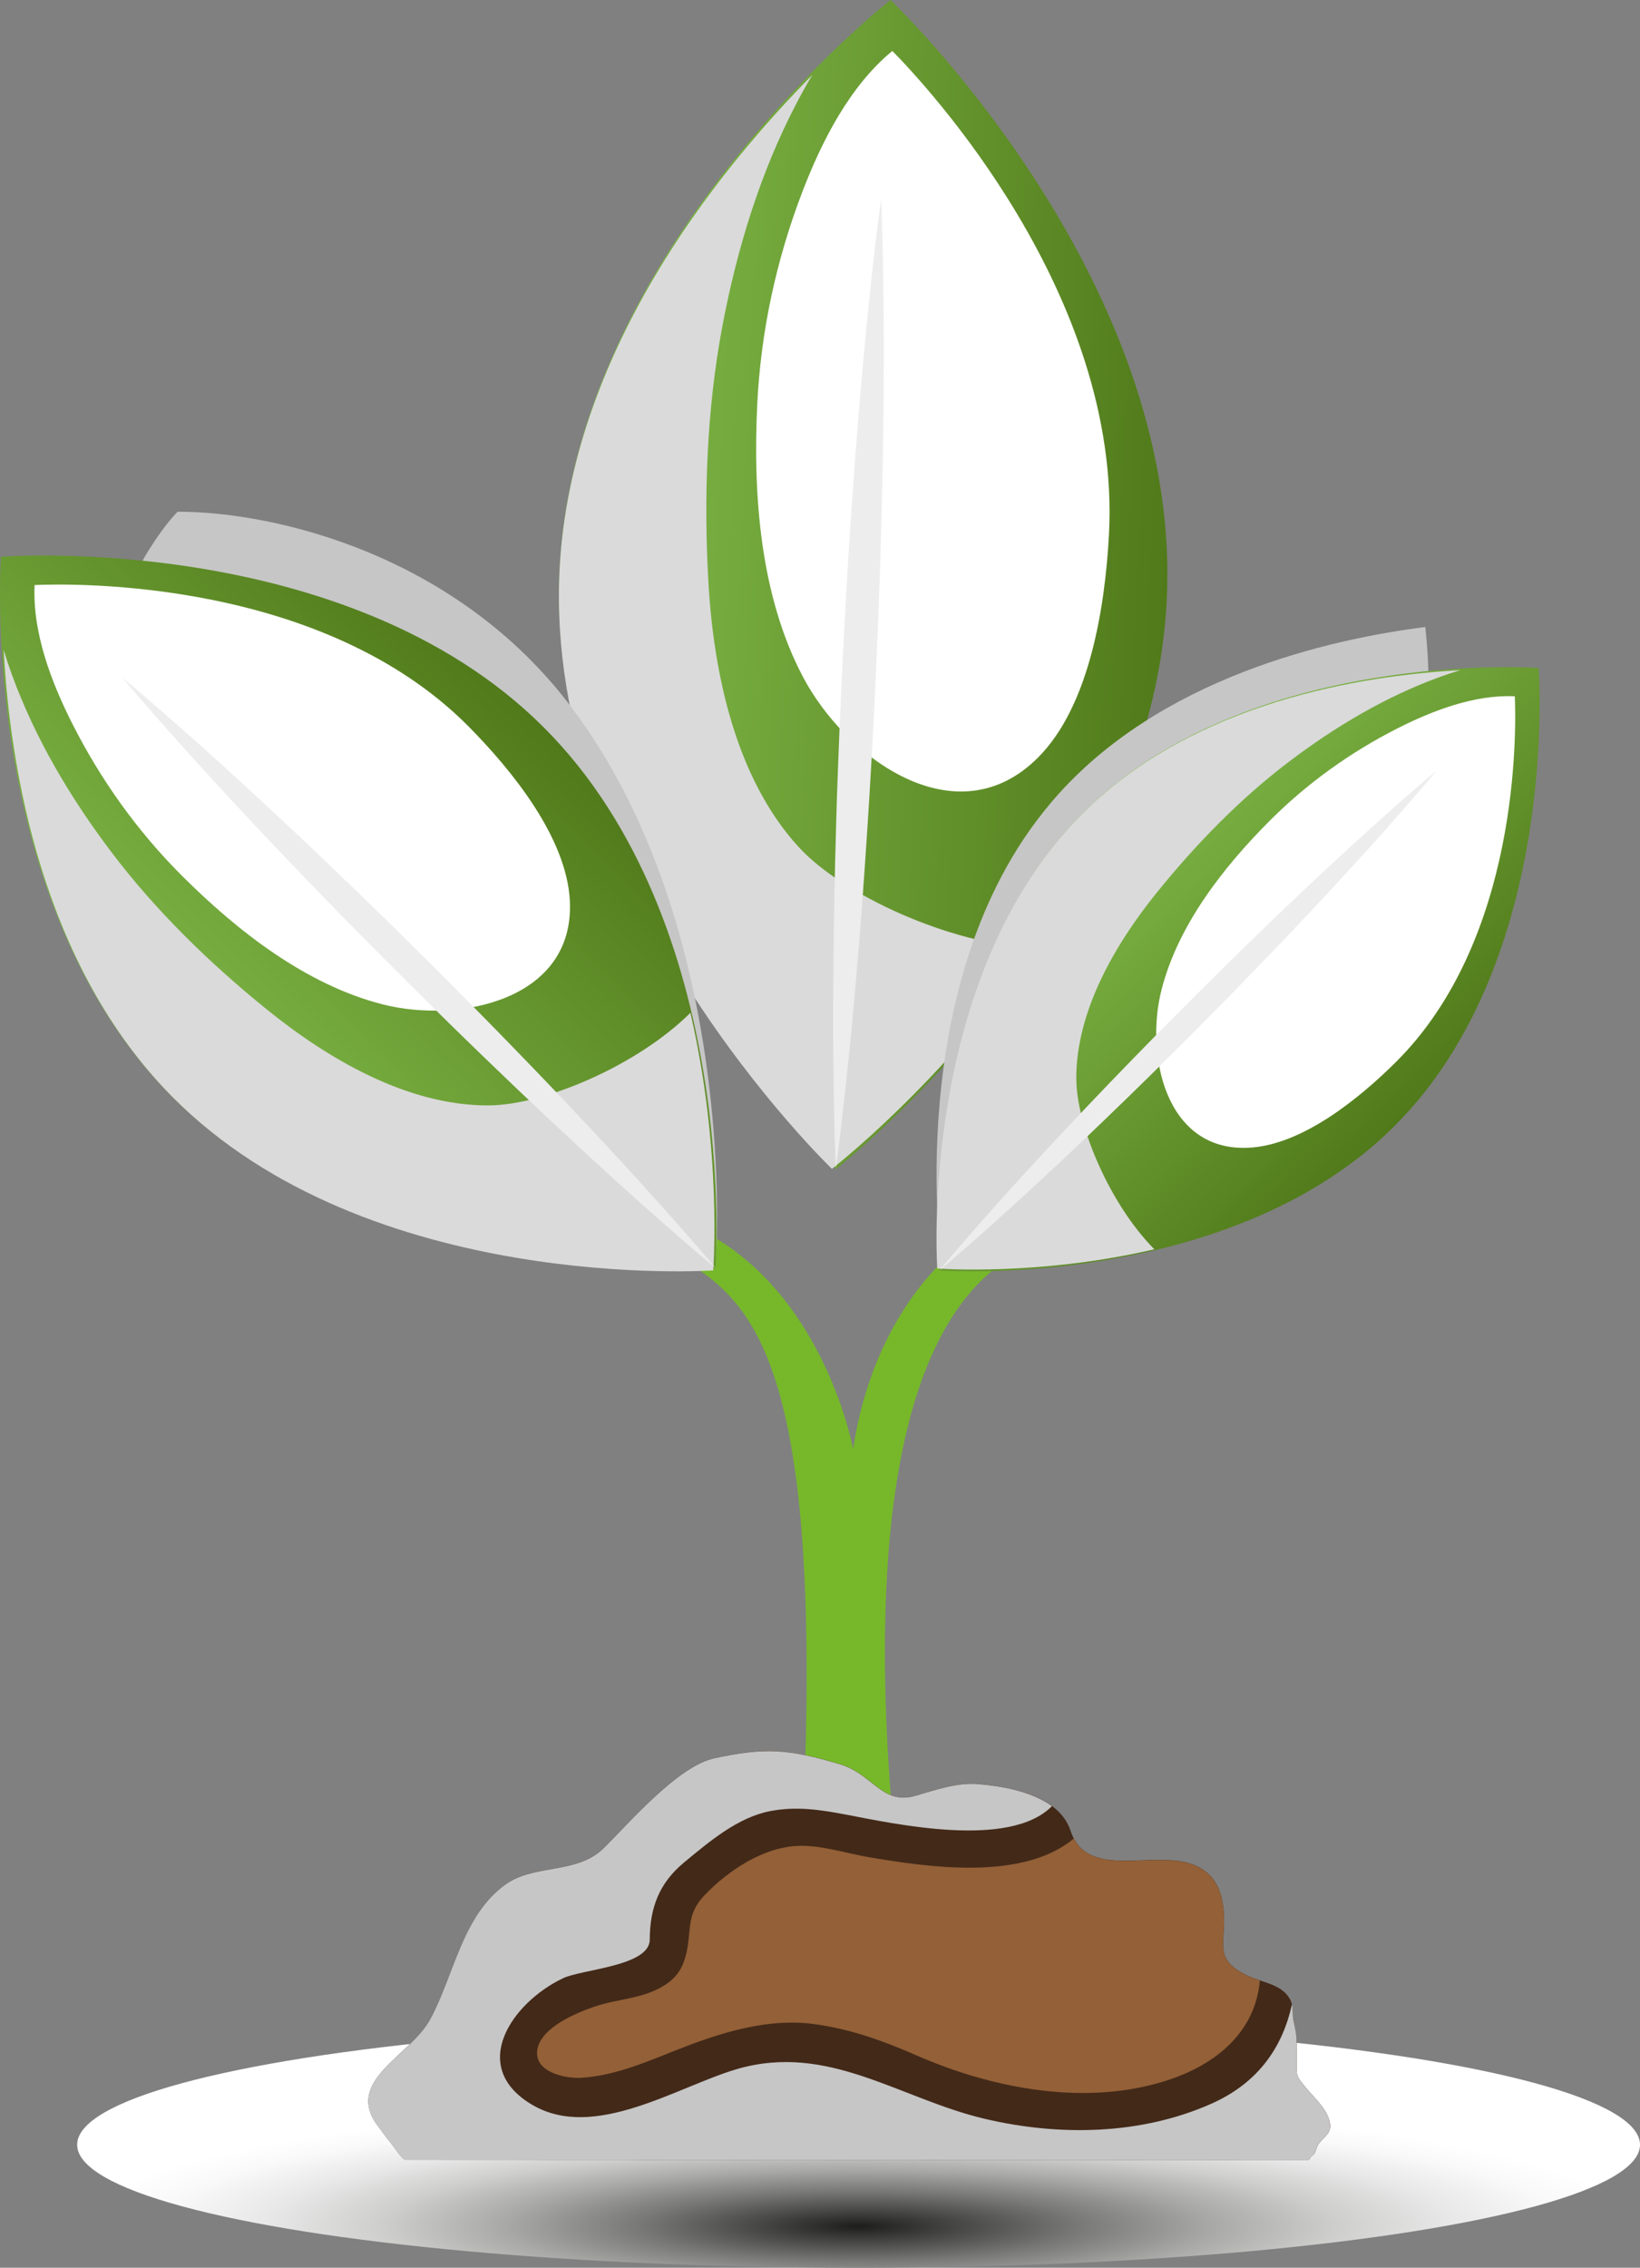 <?xml version="1.0" encoding="UTF-8"?>
<svg xmlns="http://www.w3.org/2000/svg" xmlns:xlink="http://www.w3.org/1999/xlink" viewBox="0 0 280.6 387.86">
  <rect x="0" y="0" width="280.6" height="387.86" fill="#808080" stroke="none"/>
  <defs>
    <style>
      .cls-1 {
        fill: url(#linear-gradient-2);
      }

      .cls-2 {
        isolation: isolate;
      }

      .cls-3 {
        fill: #c6c6c6;
      }

      .cls-3, .cls-4, .cls-5, .cls-6 {
        mix-blend-mode: multiply;
      }

      .cls-4 {
        fill: url(#radial-gradient);
      }

      .cls-7 {
        fill: #fff;
      }

      .cls-7, .cls-8 {
        mix-blend-mode: soft-light;
      }

      .cls-5 {
        fill: #ededed;
      }

      .cls-8 {
        fill: #936037;
      }

      .cls-9 {
        fill: #432918;
      }

      .cls-10 {
        fill: url(#linear-gradient-3);
      }

      .cls-6 {
        fill: #dadada;
      }

      .cls-11 {
        fill: url(#linear-gradient);
      }

      .cls-12 {
        fill: #76b82a;
      }
    </style>
    <radialGradient id="radial-gradient" cx="146.9" cy="5366.36" fx="146.9" fy="5366.36" r="133.69" gradientTransform="translate(0 -477.85) scale(1 .16)" gradientUnits="userSpaceOnUse">
      <stop offset="0" stop-color="#1d1d1b"/>
      <stop offset=".1" stop-color="#3e3e3d"/>
      <stop offset=".28" stop-color="#787877"/>
      <stop offset=".45" stop-color="#a8a8a7"/>
      <stop offset=".61" stop-color="#cececd"/>
      <stop offset=".76" stop-color="#e8e8e8"/>
      <stop offset=".9" stop-color="#f9f9f9"/>
      <stop offset="1" stop-color="#fff"/>
    </radialGradient>
    <linearGradient id="linear-gradient" x1="-1186.87" y1="-1681.84" x2="-1082.86" y2="-1681.84" gradientTransform="translate(1202.77 1832.96) rotate(2.68)" gradientUnits="userSpaceOnUse">
      <stop offset="0" stop-color="#82bc4b"/>
      <stop offset="1" stop-color="#517a1a"/>
    </linearGradient>
    <linearGradient id="linear-gradient-2" x1="-975.77" y1="633.75" x2="-886.15" y2="633.75" gradientTransform="translate(268.8 -950.87) rotate(-45.14)" xlink:href="#linear-gradient"/>
    <linearGradient id="linear-gradient-3" x1="383.83" y1="-367.34" x2="459.38" y2="-367.34" gradientTransform="translate(-345.96 128.74) rotate(44.86)" xlink:href="#linear-gradient"/>
  </defs>
  <g class="cls-2">
    <g id="Capa_2" data-name="Capa 2">
      <g id="Capa_1-2" data-name="Capa 1">
        <g>
          <ellipse class="cls-4" cx="146.9" cy="366.82" rx="133.7" ry="21.04"/>
          <g>
            <g>
              <g>
                <path class="cls-11" d="m199.64,102.4c-2.58,55.21-56.62,97.55-56.62,97.55,0,0-49.86-47.19-47.28-102.4C98.32,42.34,152.36,0,152.36,0c0,0,49.86,47.19,47.28,102.4Z"/>
                <path class="cls-7" d="m152.67,8.72c-7.34,6.04-12.11,15.54-15.39,24.09-4.47,11.66-7.12,23.93-7.72,36.4-.74,15.46.5,32.72,7.85,46.61,7.29,13.8,26.25,27.75,40.22,13.72,8.91-8.94,11.47-26.11,12.11-38.12,2.2-41.14-31.46-77.03-37.07-82.71Z"/>
                <path class="cls-6" d="m136.7,144.93c-10.89-11.86-14.63-29.93-15.5-45.47-.81-14.5-.29-29.4,2.4-43.7,2.5-13.22,6.52-26.39,12.8-38.33.81-1.54,1.68-3.09,2.59-4.62-16.31,16.48-41.26,47.47-43.23,84.38-2.96,55.2,46.58,102.72,46.58,102.72,0,0,18.78-14.51,34.85-37.68-14.94-.8-33.09-9.25-40.49-17.31Z"/>
                <path class="cls-5" d="m143.02,199.95s-.03-.65-.08-1.87c-.04-1.22-.12-3.01-.17-5.29-.05-2.27-.13-5.04-.15-8.2-.04-3.17-.09-6.74-.07-10.63,0-7.79.1-16.88.34-26.61.07-2.43.13-4.9.2-7.4.07-2.51.15-5.04.25-7.59.18-5.11.41-10.29.64-15.47.26-5.18.51-10.37.81-15.46.14-2.55.29-5.08.45-7.58.17-2.5.33-4.97.49-7.39.66-9.71,1.41-18.76,2.13-26.52.36-3.88.73-7.43,1.07-10.58.31-3.15.65-5.89.91-8.16.26-2.26.51-4.04.66-5.25.16-1.21.25-1.85.25-1.85,0,0,.03.65.08,1.87.04,1.22.12,3.01.16,5.29.05,2.27.13,5.03.15,8.2.04,3.17.08,6.74.08,10.64,0,7.79-.1,16.87-.35,26.6-.07,2.43-.13,4.9-.2,7.41-.07,2.5-.16,5.04-.25,7.59-.17,5.11-.41,10.29-.64,15.47-.26,5.18-.51,10.36-.82,15.46-.14,2.55-.3,5.08-.46,7.58-.16,2.5-.33,4.97-.49,7.39-.66,9.71-1.41,18.77-2.13,26.52-.36,3.88-.73,7.43-1.07,10.58-.32,3.15-.65,5.89-.91,8.15-.25,2.26-.51,4.04-.65,5.25-.17,1.21-.25,1.85-.25,1.85Z"/>
              </g>
              <path class="cls-12" d="m137.42,311.48h15.35c-3.19-36.22-2.19-80.23,18.44-95.28l-7.14-2.87s-14.45,10.06-18.1,34.52c0,0-4.73-25.91-24.95-36.88l-4.91,4.04c12.43,7.34,24.82,17.23,21.29,96.47Z"/>
              <path class="cls-3" d="m15.76,155.98c3.67,8.83,8.64,17.4,15.39,24.92.01.01.03.03.04.05.01,0,.02.01.02.02.06.07.12.14.18.2.2.22.41.43.6.65,31.92,34.61,90.08,33.56,90.08,33.56,0,0,.02-.14.05-.39.25,0,.39,0,.39,0,0,0,3.91-55.92-24.71-93.99-19.53-25.99-50.44-33.48-67.41-33.48,0,0-21.55,21.08-14.63,68.46Z"/>
              <path class="cls-3" d="m249.33,155.9c-2.55-3.01-4.48-6.93-5.28-10.8-.85-4.09-.47-7.94.04-11.93-.25-.37-.38-.85-.33-1.45.69-8.18,1.03-16.32.1-24.48-16.36,2.07-45.6,8.65-63.64,29.57-.02.02-.03.03-.04.05,0,0-.02.02-.02.02-.05.06-.1.11-.15.17-.16.19-.31.38-.47.57-25.51,30.41-18.38,78.93-18.38,78.93,0,0,.12,0,.33,0,.03.21.04.33.04.33,0,0,49.86-.23,75.93-30.76,7.04-8.24,11.62-17.85,14.56-27.49-.98-.85-1.88-1.77-2.69-2.72Z"/>
              <g>
                <path class="cls-1" d="m92.91,124.28c33.76,33.59,29.52,92.59,29.52,92.59,0,0-58.98,4.53-92.74-29.07C-4.07,154.21.17,95.21.17,95.21c0,0,58.98-4.53,92.74,29.07Z"/>
                <path class="cls-7" d="m5.92,100.06c-.39,8.19,2.91,16.72,6.48,23.77,4.86,9.6,11.15,18.39,18.77,25.99,9.44,9.41,21.18,18.61,34.3,21.96,13.03,3.33,32.9-.7,32.03-17.74-.56-10.86-10.04-22.43-17.33-29.79-24.99-25.21-67.38-24.49-74.26-24.19Z"/>
                <path class="cls-6" d="m83.64,189.06c-13.88.09-27.58-7.98-38-16.42-9.73-7.87-18.94-16.82-26.51-26.81-7-9.24-13.08-19.43-17.06-30.35-.52-1.42-1-2.86-1.45-4.33,1.09,19.95,6.44,53.81,28.86,76.43,33.53,33.83,92.54,29.7,92.54,29.7,0,0,1.6-20.39-3.89-44.06-9.15,9.08-25.05,15.78-34.48,15.84Z"/>
                <path class="cls-5" d="m122.43,216.87s-.43-.36-1.24-1.03c-.8-.68-1.99-1.66-3.47-2.95-1.48-1.28-3.29-2.83-5.33-4.65-2.04-1.81-4.35-3.85-6.84-6.11-4.97-4.51-10.71-9.83-16.79-15.61-1.51-1.45-3.05-2.92-4.61-4.42-1.56-1.5-3.13-3.01-4.7-4.55-3.16-3.06-6.33-6.21-9.51-9.36-3.16-3.16-6.33-6.32-9.41-9.46-1.55-1.56-3.07-3.13-4.57-4.67-1.5-1.55-2.98-3.08-4.44-4.59-5.81-6.04-11.17-11.76-15.7-16.71-2.27-2.47-4.32-4.77-6.14-6.81-1.83-2.02-3.39-3.83-4.68-5.3-1.3-1.47-2.28-2.66-2.97-3.45-.68-.81-1.04-1.24-1.04-1.24,0,0,.43.36,1.24,1.03.8.68,1.99,1.66,3.47,2.95,1.48,1.28,3.29,2.83,5.33,4.65,2.04,1.81,4.35,3.85,6.84,6.11,4.97,4.51,10.71,9.83,16.79,15.61,1.51,1.45,3.05,2.92,4.61,4.42,1.56,1.49,3.13,3.01,4.7,4.55,3.16,3.06,6.34,6.21,9.51,9.36,3.16,3.16,6.32,6.32,9.4,9.47,1.55,1.56,3.07,3.13,4.58,4.68,1.5,1.55,2.98,3.08,4.44,4.59,5.81,6.04,11.16,11.76,15.7,16.71,2.27,2.47,4.32,4.77,6.14,6.8,1.83,2.03,3.38,3.83,4.68,5.3,1.3,1.47,2.28,2.66,2.97,3.45.68.81,1.04,1.24,1.04,1.24Z"/>
              </g>
              <g>
                <path class="cls-10" d="m238.77,192.42c-28.32,28.46-78.06,24.88-78.06,24.88,0,0-3.81-49.72,24.5-78.17,28.32-28.46,78.05-24.88,78.05-24.88,0,0,3.82,49.71-24.5,78.17Z"/>
                <path class="cls-7" d="m259.19,119.09c-6.9-.33-14.1,2.46-20.04,5.46-8.09,4.1-15.5,9.41-21.91,15.83-7.94,7.96-15.69,17.85-18.51,28.92-2.81,10.98.59,27.74,14.95,27,9.16-.47,18.91-8.46,25.11-14.61,21.25-21.06,20.64-56.8,20.39-62.59Z"/>
                <path class="cls-6" d="m184.15,184.61c-.08-11.7,6.73-23.25,13.84-32.03,6.64-8.2,14.18-15.97,22.61-22.35,7.79-5.9,16.38-11.02,25.59-14.39,1.19-.43,2.41-.84,3.65-1.22-16.82.91-45.36,5.43-64.43,24.33-28.51,28.26-25.04,78-25.04,78,0,0,17.18,1.35,37.14-3.28-7.65-7.72-13.3-21.12-13.35-29.06Z"/>
                <path class="cls-5" d="m160.71,217.3s.3-.36.87-1.04c.58-.67,1.4-1.68,2.49-2.92,1.08-1.25,2.39-2.78,3.92-4.49,1.52-1.72,3.24-3.67,5.14-5.76,3.8-4.19,8.29-9.03,13.16-14.15,1.22-1.27,2.46-2.57,3.72-3.89,1.26-1.31,2.54-2.64,3.83-3.96,2.58-2.66,5.24-5.34,7.89-8.02,2.67-2.66,5.33-5.33,7.98-7.93,1.32-1.31,2.63-2.59,3.94-3.86,1.31-1.27,2.6-2.51,3.87-3.74,5.09-4.9,9.91-9.41,14.08-13.23,2.09-1.91,4.02-3.64,5.74-5.17,1.71-1.54,3.22-2.86,4.47-3.94,1.24-1.09,2.24-1.92,2.91-2.5.68-.57,1.04-.87,1.04-.87,0,0-.3.36-.87,1.04-.58.67-1.4,1.68-2.49,2.93-1.08,1.25-2.39,2.77-3.92,4.49-1.52,1.72-3.24,3.67-5.15,5.76-3.8,4.19-8.29,9.03-13.16,14.15-1.23,1.28-2.47,2.58-3.73,3.89-1.26,1.31-2.54,2.63-3.83,3.96-2.58,2.66-5.24,5.34-7.89,8.02-2.67,2.66-5.33,5.33-7.98,7.93-1.32,1.3-2.64,2.59-3.95,3.86-1.31,1.26-2.6,2.51-3.87,3.74-5.1,4.9-9.91,9.41-14.09,13.23-2.08,1.91-4.02,3.64-5.73,5.18-1.71,1.54-3.23,2.85-4.47,3.94-1.24,1.09-2.24,1.92-2.91,2.5-.68.57-1.04.87-1.04.87Z"/>
              </g>
            </g>
            <path class="cls-9" d="m222.82,369.46c1.64.14,1.12-.45,1.63-.72.72-.38.64-1.34,1.11-1.98,1.15-1.58,2.52-1.9,1.84-4.24-.62-2.13-2.83-4.01-4.13-5.65-.99-1.26-1.46-1.59-1.43-3.22.03-1.47,0-2.94,0-4.41,0-1.43-.26-2.39-.54-3.72-.27-1.29.11-2.35-.62-3.65-1.45-2.56-4.74-2.77-7.22-3.96-6.23-2.97-3.48-5.63-4.12-11.4-.35-3.11-1.33-5.57-4.17-7.13-6.71-3.69-19.02,2.74-22-6.26-1.98-6-10.3-7.55-15.86-8-3.61-.29-7.23,1-10.64,1.99-5.77,1.67-7.29-3.71-13-5.4-8.59-2.54-12.53-2.94-21.44-1.01-6.38,1.38-14.9,11.47-19,15.44-4.61,4.47-11.89,2.56-16.88,6.25-7.28,5.38-8.63,15.33-12.68,22.86-3.48,6.49-14.91,10.63-8.97,18.42.72.94,1.4,1.94,2.18,2.86.4.46,1.84,2.75,2.48,2.86l153.45.07Z"/>
            <path class="cls-8" d="m183.73,314.44c-8.72,7.31-24.9,4.92-35.06,3.2-3.82-.65-8.1-2.06-11.96-1.94-6.04.18-12.01,4.13-16.13,8.4-3.18,3.3-2.25,5.89-3.12,9.85-.46,2.09-1.3,3.79-3.04,5.09-3.85,2.9-8.56,2.69-12.92,4.23-3.03,1.06-8.81,3.47-9.54,7.15-.77,3.9,4.62,5.13,7.51,4.95,6.37-.4,12.22-3.22,18.1-5.45,6.73-2.56,14.23-4.71,21.52-3.76,6.32.82,11.96,2.86,17.77,5.4,13.15,5.75,29.28,8.81,43.27,4.11,7.32-2.46,13.81-7.34,15.23-15.38.09-.52.14-1.04.2-1.56-.72-.24-1.44-.49-2.1-.8-6.23-2.97-3.48-5.63-4.12-11.4-.35-3.11-1.33-5.57-4.17-7.13-6.35-3.49-17.71,2.08-21.44-4.96Z"/>
            <path class="cls-3" d="m227.4,362.53c-.62-2.13-2.83-4.01-4.13-5.65-.99-1.26-1.46-1.59-1.43-3.22.03-1.47,0-2.94,0-4.41,0-1.43-.26-2.39-.54-3.72-.2-.96-.04-1.8-.25-2.7-1.58,7.14-5.61,13.34-13.78,16.97-12.06,5.36-26.06,5.59-38.8,2.58-14.58-3.44-26.77-13.07-42.41-8.49-10.17,2.98-24.37,12.37-35,6.1-11.06-6.52-3.46-17.51,5.28-21.65,3.27-1.55,14.82-2.06,14.83-6.59.02-5.45,1.6-9.69,5.92-13.25,4.26-3.51,9.14-7.69,14.73-8.75,4.45-.85,8.52-.23,12.9.6,8.31,1.58,28.01,5.93,35.26-1.44-3.48-2.58-8.76-3.46-12.68-3.77-3.61-.29-7.23,1-10.64,1.99-5.77,1.67-7.29-3.71-13-5.4-8.59-2.54-12.53-2.94-21.44-1.01-6.38,1.38-14.9,11.47-19,15.44-4.61,4.47-11.89,2.56-16.88,6.25-7.28,5.38-8.63,15.33-12.68,22.86-3.48,6.49-14.91,10.63-8.97,18.42.72.94,1.4,1.94,2.18,2.86.4.46,1.84,2.75,2.48,2.86l153.45.07c1.64.14,1.12-.45,1.63-.72.72-.38.64-1.34,1.11-1.98,1.15-1.58,2.52-1.9,1.84-4.24Z"/>
          </g>
        </g>
      </g>
    </g>
  </g>
</svg>